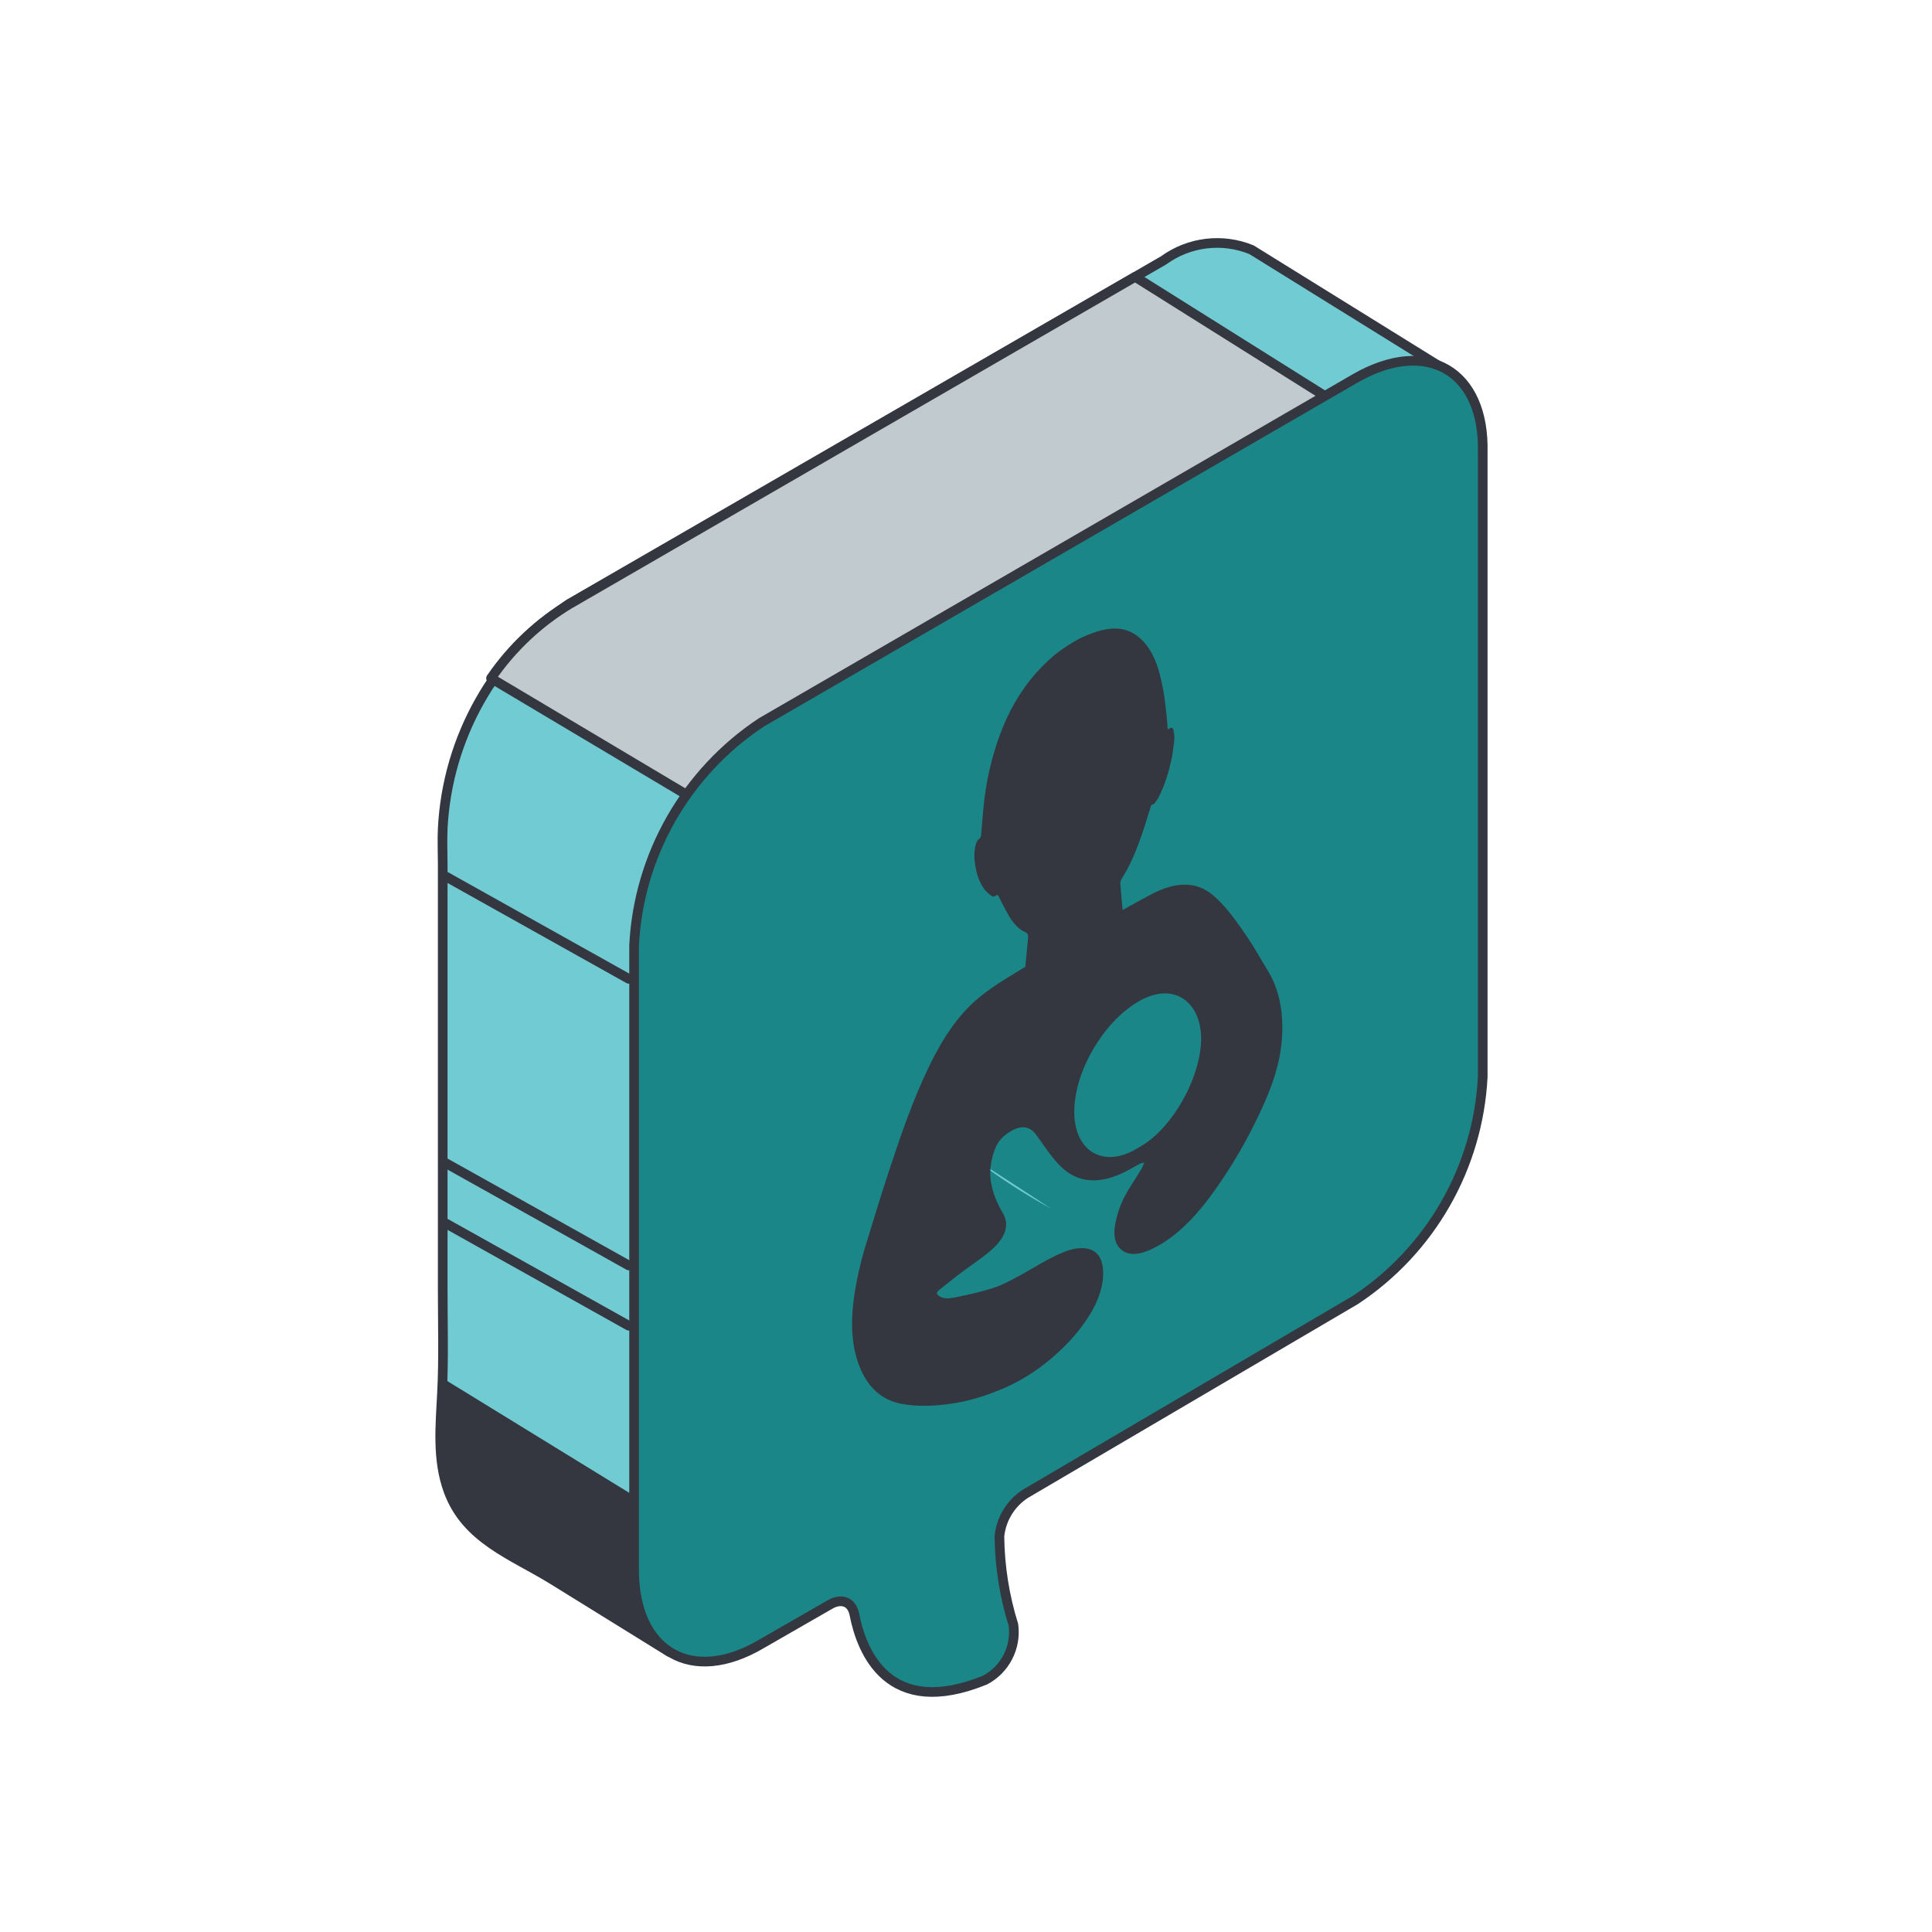 <?xml version="1.0" encoding="UTF-8"?>
<svg id="_ÎÓÈ_2" data-name="—ÎÓÈ_2" xmlns="http://www.w3.org/2000/svg" viewBox="0 0 200 200">
  <defs>
    <style>
      .cls-1, .cls-2, .cls-3, .cls-4, .cls-5 {
        stroke: #343740;
        stroke-linecap: round;
        stroke-linejoin: round;
      }

      .cls-1, .cls-6 {
        fill: #343740;
      }

      .cls-2 {
        fill: #1b8688;
      }

      .cls-3 {
        fill: #c1cacf;
      }

      .cls-4, .cls-7 {
        fill: #71cbd3;
      }

      .cls-5 {
        fill: none;
      }

      .cls-6, .cls-7 {
        stroke-width: 0px;
      }
    </style>
  </defs>
  <g>
    <path class="cls-4" d="M58.97,62.48l61.49-35.53c2.64-1.92,6.08-2.33,9.09-1.1l20.25,12.56M149.8,38.68c-.88,1.89-9.22,19.37-10.01,22.62-.31,1.36-2.94,14.71-5.97,30.31h0v7.77c-.17,4.79-1.59,9.46-4.13,13.53h0c-3.12,16.25-5.8,30.13-5.89,30.48h0l-28.29,9.49h-1.98M127.48,90.79l-32.41,57.43c.42-2.25.7-4.52.83-6.81l-26.35,29.6c-.08.04-.18.04-.26,0-4.03-2.49-8.05-4.99-12.08-7.48-4.17-2.57-8.95-4.19-10.78-9.17-1.21-3.28-.84-6.83-.67-10.24.18-3.48.07-6.99.07-10.47v-44.17c0-1.23-.06-2.49,0-3.72.48-9.39,5.34-18.01,13.13-23.28l68.51,28.31Z"/>
    <path class="cls-3" d="M59.05,62.48l58.46-33.82,29.03,18.23-62.55,33.16-13.18,2.06-19.98-11.9c2.15-3.14,4.95-5.78,8.21-7.73Z"/>
    <path class="cls-2" d="M140.31,39.16l-61.49,35.62c-7.81,5.17-12.71,13.75-13.18,23.1v64.61c0,8.52,5.97,11.95,13.18,7.69l7.03-4.04c1.23-.75,2.33-.35,2.59.97.75,3.87,3.51,10.89,13.53,6.81,2.08-1.1,3.25-3.38,2.94-5.71-.93-2.97-1.42-6.07-1.45-9.18.18-1.79,1.17-3.41,2.68-4.39l34.17-20.07c7.8-5.16,12.69-13.72,13.18-23.06V46.85c.22-8.43-5.75-11.95-13.18-7.69Z"/>
    <path class="cls-1" d="M45.96,143.34l19.32,11.87v8.52l1.25,5.16-15.67-9.69c-.82-.51-1.54-1.15-2.14-1.89h0c-1.6-1.99-2.6-4.39-2.9-6.92l-.03-.28c-.05-.44-.07-.89-.05-1.33l.23-5.44Z"/>
    <path class="cls-7" d="M108.82,125.12c-2.81-1.53-5.5-3.28-8.04-5.23l8.04,5.23Z"/>
    <g>
      <line class="cls-5" x1="46.18" y1="90.75" x2="65.09" y2="101.33"/>
      <line class="cls-5" x1="46.18" y1="120.42" x2="65.09" y2="131"/>
      <line class="cls-5" x1="46.18" y1="126.66" x2="65.09" y2="137.24"/>
    </g>
  </g>
  <path class="cls-6" d="M131.2,100.41c-.72-1.17-1.39-2.41-2.16-3.52-1.08-1.57-2.17-3.15-3.57-4.3-1.63-1.33-3.73-1.36-6.27-.02-.98.52-1.97,1.06-2.98,1.63-.02-.18-.04-.37-.06-.56-.07-.71-.12-1.43-.18-2.15-.01-.18.03-.34.16-.55.28-.47.57-.95.81-1.45.93-1.91,1.51-3.85,2.11-5.77.06-.19.07-.46.33-.45.03,0,.08-.06.12-.1.16-.23.34-.45.46-.69.69-1.4,1.09-2.79,1.36-4.17.09-.44.12-.87.19-1.3.09-.56.05-1.03-.05-1.46-.05-.18-.2-.31-.42-.12-.14.11-.17.07-.18-.08-.04-.51-.07-1.02-.13-1.51-.09-.79-.17-1.59-.31-2.34-.14-.77-.31-1.52-.52-2.23-.39-1.25-.95-2.31-1.76-3.08-.89-.85-1.99-1.27-3.38-1.08-.53.07-1.08.2-1.63.41-.66.24-1.33.52-1.99.92-.88.52-1.75,1.12-2.6,1.91-.9.83-1.73,1.75-2.49,2.82-1.48,2.07-2.43,4.3-3.12,6.6-.49,1.64-.82,3.25-1.02,4.82-.15,1.19-.22,2.36-.33,3.53-.01.14-.01.28-.04.42-.01.07-.06.19-.1.22-.37.26-.44.63-.51.99-.14.72-.06,1.33.03,1.91.15.93.45,1.72.9,2.35.22.31.51.54.8.76.09.07.3.04.44-.06.16-.12.19-.06.23.02.36.68.7,1.39,1.08,2.04.45.77.99,1.42,1.75,1.75.23.1.28.3.25.64-.1.97-.19,1.93-.28,2.9,0,0,0,.01,0,.02-.64.39-1.28.78-1.93,1.18-.96.59-1.94,1.25-2.88,2.02-2.22,1.83-3.85,4.41-5.18,7.17-1.64,3.4-2.83,6.87-3.98,10.33-.89,2.68-1.71,5.37-2.53,8.05-.59,1.93-1.01,3.83-1.26,5.67-.35,2.65-.18,4.94.56,6.87.86,2.22,2.29,3.55,4.36,3.95,1.57.3,3.27.25,5.03.01,1.67-.22,3.39-.72,5.15-1.44,1.82-.74,3.63-1.78,5.44-3.34,1.35-1.16,2.59-2.46,3.66-4.08,1.08-1.64,1.69-3.36,1.61-4.92-.08-1.76-1.03-2.41-2.43-2.34-1.02.05-2.12.58-3.22,1.15-.95.49-1.9,1.1-2.84,1.61-.92.49-1.87,1.03-2.76,1.32-1.35.44-2.67.73-3.98,1-.68.14-1.36.22-1.84-.2-.2-.18-.19-.32.14-.58.69-.55,1.38-1.11,2.07-1.64,1.06-.8,2.15-1.49,3.19-2.38,1.43-1.22,2.09-2.56,1.3-3.9-.56-.95-1.03-1.97-1.24-3.26-.15-.94-.06-2,.34-3.17.26-.76.68-1.35,1.29-1.78,1.4-1.01,2.36-.84,3.05.09.79,1.06,1.51,2.22,2.4,3.14,1.77,1.83,4.13,2.19,7.25.46.37-.21.75-.42,1.12-.61.14-.07.27-.07.41-.11-.08.19-.13.4-.23.57-.28.48-.57.95-.88,1.42-.66.99-1.23,2.02-1.57,3.12-.54,1.7-.59,3.1.26,3.86.82.74,2,.57,3.28-.05,2.16-1.04,4.14-2.93,5.92-5.32,2.27-3.05,4.16-6.36,5.7-9.85.9-2.04,1.54-4.09,1.74-6.03.31-3.17-.23-5.67-1.44-7.63ZM117.82,118.82c-3.57,2.23-6.61.36-6.61-3.7,0-4.22,2.98-9.23,6.5-11.36,3.82-2.32,6.64.03,6.63,3.76-.01,4.05-3.06,9.48-6.52,11.3Z"/>
</svg>